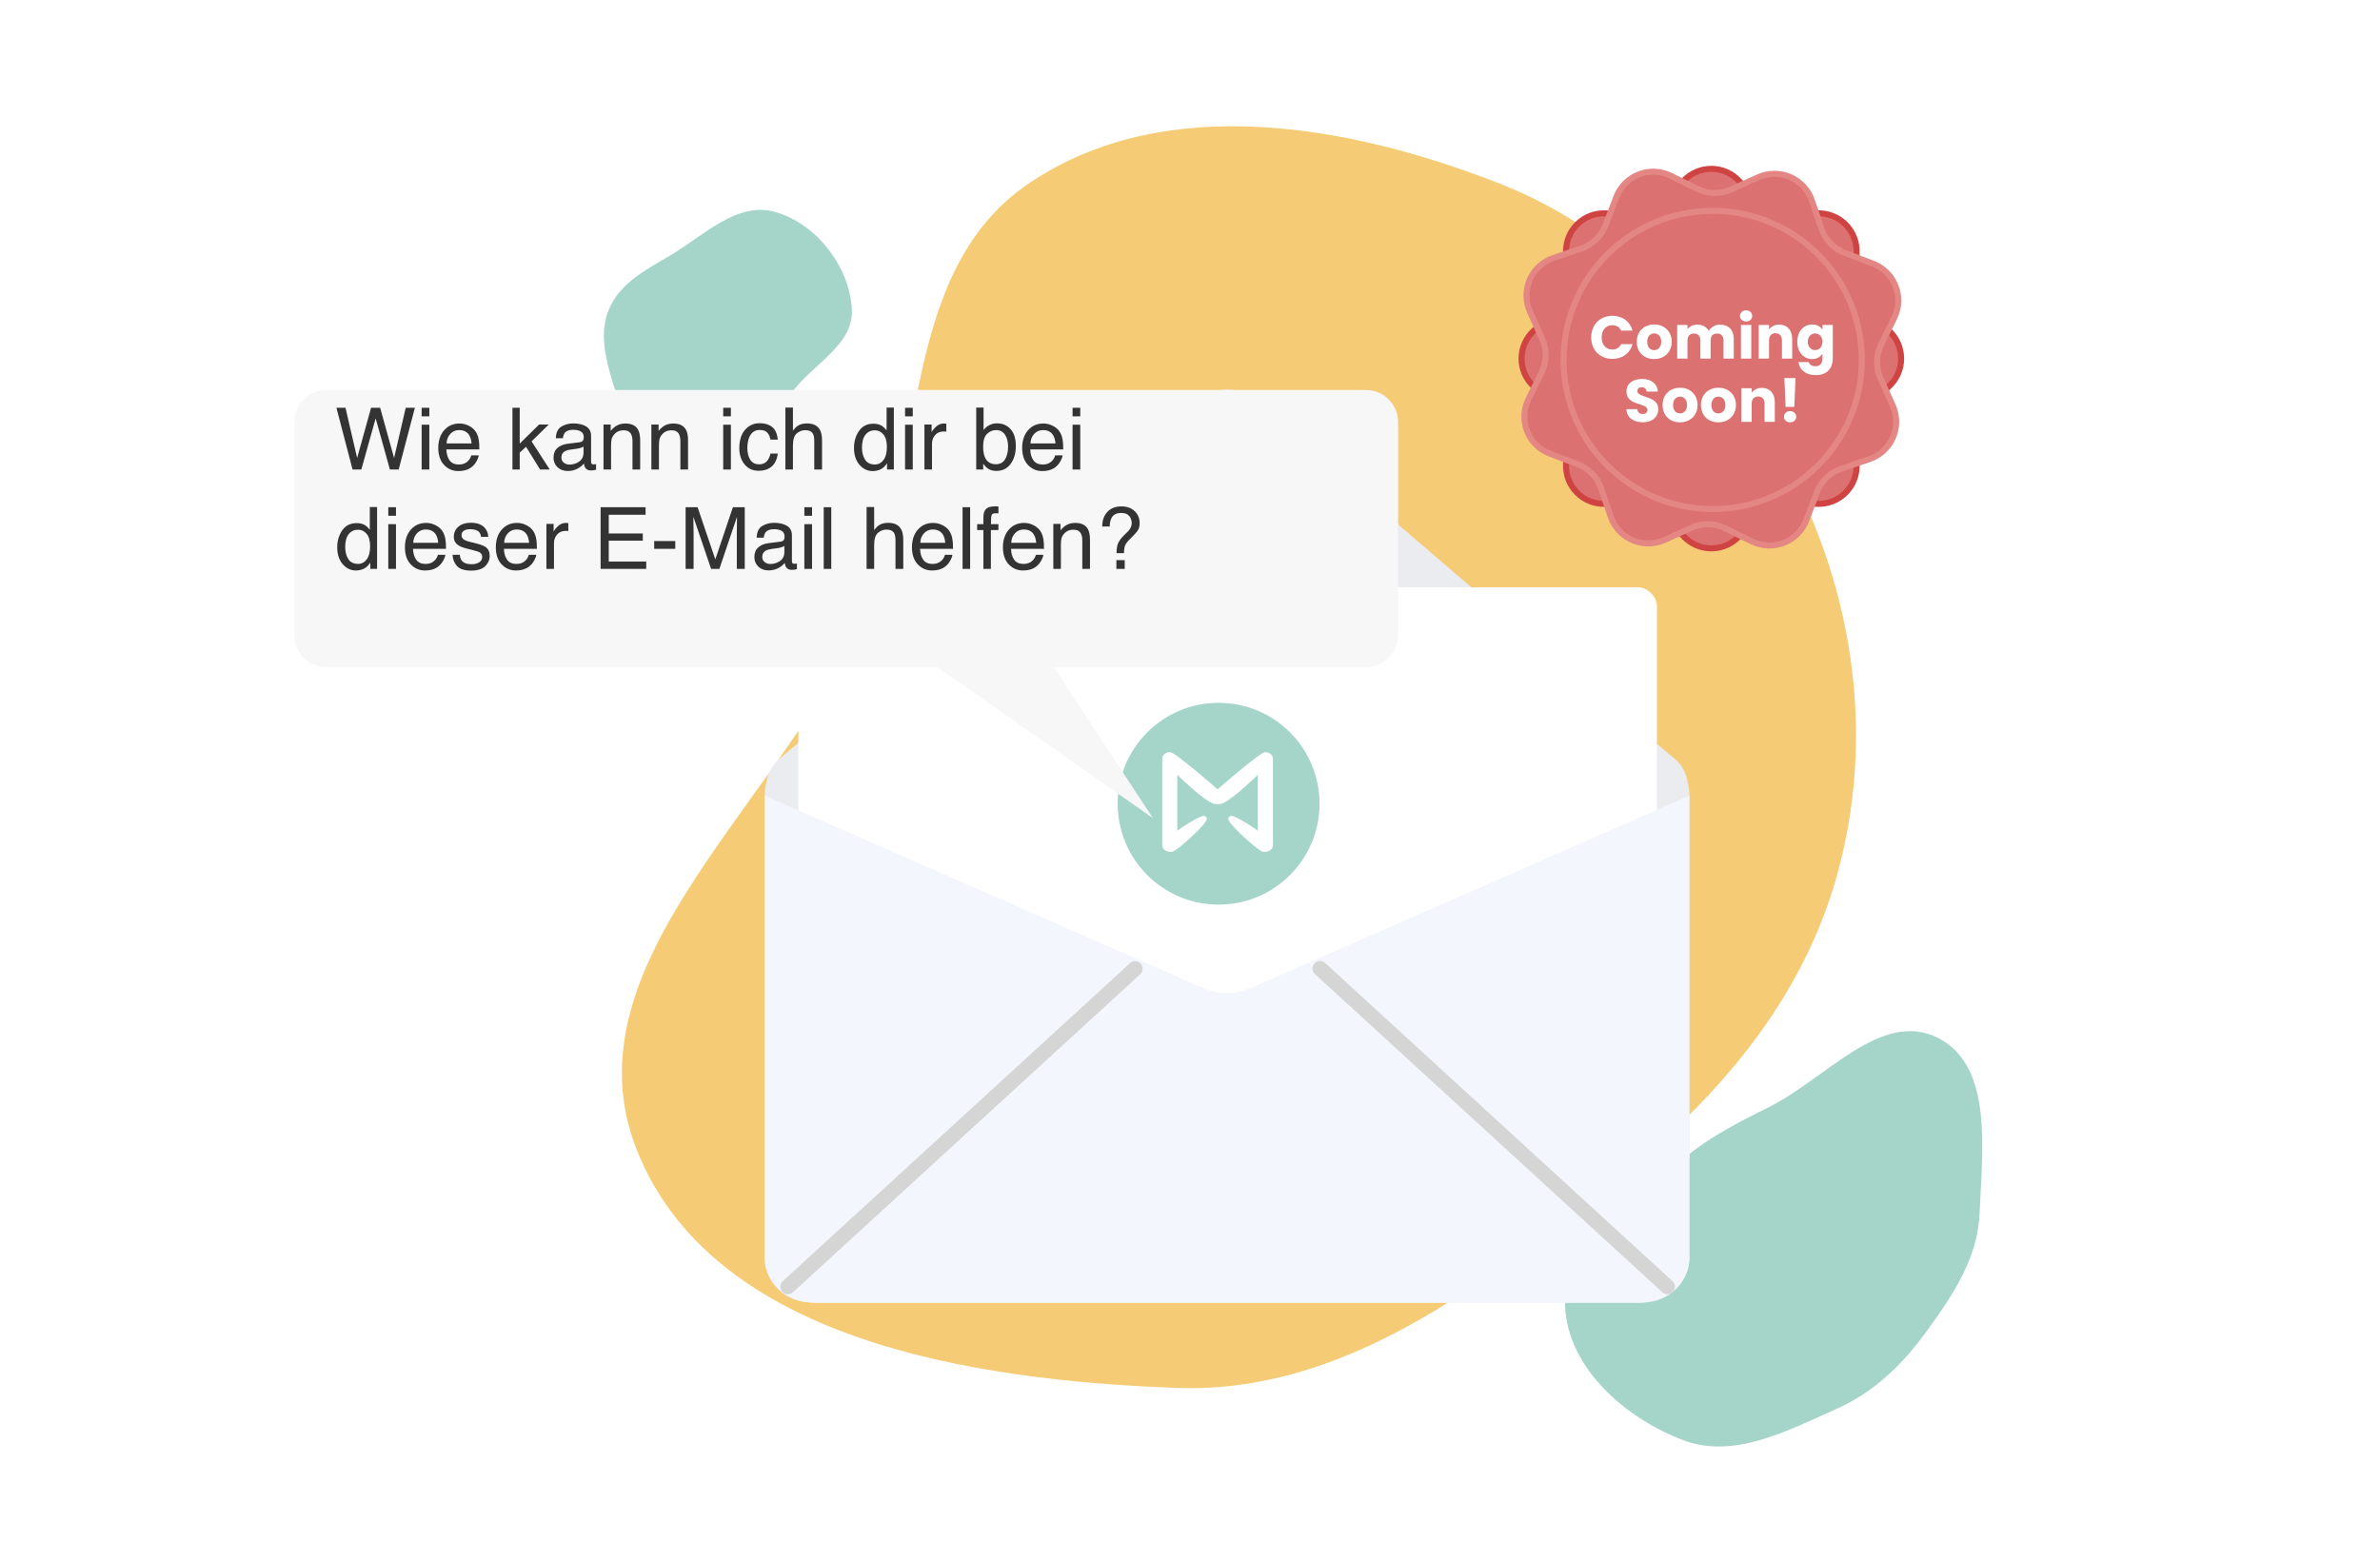 <svg width="790" height="512" viewBox="0 0 790 512" fill="none" xmlns="http://www.w3.org/2000/svg">
<g clip-path="url(#clip0_545_90925)">
<rect width="790" height="512" fill="white"/>
<path fill-rule="evenodd" clip-rule="evenodd" d="M595.838 159.946C615.756 200.19 621.771 245.317 610.279 288.701C598.758 332.191 569.332 365.93 533.929 393.655C490.743 427.475 445.397 462.766 390.566 460.765C322.811 458.292 236.511 444.929 211.427 381.886C186.39 318.962 262.187 264.775 287.631 202.062C307.344 153.475 298.239 90.006 341.722 60.743C386.494 30.614 447.194 41.191 497.498 60.829C542.552 78.418 574.375 116.581 595.838 159.946Z" fill="#F5CC75"/>
<path fill-rule="evenodd" clip-rule="evenodd" d="M257.336 70.376C271.027 74.303 281.971 88.467 282.758 102.648C283.484 115.725 267.062 121.884 260.833 133.39C254.717 144.684 259.612 163.861 247.407 167.941C235.257 172.002 225.319 157.153 215.934 148.398C209.598 142.489 205.788 135.121 203.331 126.829C200.913 118.67 198.828 110.078 202.278 102.318C205.939 94.085 214.047 89.707 221.848 85.181C233.368 78.498 244.499 66.695 257.336 70.376Z" fill="#A5D5C8"/>
<path fill-rule="evenodd" clip-rule="evenodd" d="M554.598 388.514C564.19 379.136 575.124 373.514 587.138 367.552C605.956 358.214 624.456 335.118 643.222 344.538C661.726 353.827 657.919 381.974 657.103 402.673C656.513 417.656 648.215 430.039 639.374 442.153C631.363 453.131 622.045 462.185 609.635 467.717C593.181 475.051 575.552 484.474 558.707 478.112C539.497 470.856 520.444 454.195 519.503 433.673C518.595 413.88 540.427 402.368 554.598 388.514Z" fill="#A5D5C8"/>
<g filter="url(#filter0_d_545_90925)">
<path d="M399.171 132.367L317.827 202.159L258.786 251.849C256.172 254.049 254.781 256.856 254.417 259.724C254.035 261.046 253.83 262.444 253.83 263.89V417.356C253.83 425.625 260.533 432.328 268.802 432.328H545.789C554.058 432.328 560.762 425.625 560.762 417.356V263.89C560.762 262.444 560.557 261.046 560.174 259.724C559.81 256.856 558.42 254.049 555.805 251.849L496.764 202.159L415.42 132.367C410.746 128.357 403.845 128.357 399.171 132.367Z" fill="#EAECF0"/>
</g>
<g filter="url(#filter1_d_545_90925)">
<rect x="265" y="190" width="285" height="163" rx="6.238" fill="white"/>
</g>
<g filter="url(#filter2_d_545_90925)">
<circle cx="404.5" cy="264.5" r="33.5" fill="#A5D5C8"/>
<path d="M419.144 247.661C415.54 249.811 405.39 258.659 404.168 259.734C402.941 258.659 392.791 249.811 389.187 247.661C387.859 246.866 385.78 247.947 385.78 249.582V278.179C385.78 280.352 388.543 280.901 389.703 280.203C392.32 278.665 401.472 270.446 400.542 269.222C400.405 269.017 400.249 268.825 400.077 268.65C399.04 267.621 390.779 273.46 390.779 273.46V254.896C390.779 254.896 399.046 263.034 402.649 264.43C403.045 264.557 403.456 264.629 403.871 264.641H404.432C404.847 264.629 405.258 264.557 405.653 264.43C409.263 263.034 417.524 254.896 417.524 254.896V273.46C417.524 273.46 409.263 267.621 408.226 268.65C408.053 268.825 407.898 269.017 407.761 269.222C406.836 270.446 415.983 278.665 418.6 280.203C419.783 280.901 422.523 280.352 422.523 278.179V249.582C422.551 247.947 420.472 246.866 419.144 247.661Z" fill="white"/>
</g>
<path d="M253.83 264.11V417.726C253.83 425.912 261.426 432.548 270.796 432.548H543.796C553.166 432.548 560.762 425.912 560.762 417.726V264.11L414.914 328.141C414.904 328.145 414.896 328.149 414.887 328.153C410.108 330.241 404.483 330.241 399.705 328.153C399.696 328.149 399.687 328.145 399.678 328.141L253.83 264.11Z" fill="#F3F6FC"/>
<line x1="553.468" y1="427.155" x2="438.155" y2="321.532" stroke="#D5D5D5" stroke-width="5" stroke-linecap="round"/>
<line x1="2.5" y1="-2.5" x2="158.875" y2="-2.5" transform="matrix(0.737 -0.675 -0.675 -0.737 258 427)" stroke="#D5D5D5" stroke-width="5" stroke-linecap="round"/>
<g filter="url(#filter3_dd_545_90925)">
<path fill-rule="evenodd" clip-rule="evenodd" d="M97.672 114C91.778 114 87 118.778 87 124.672V195.328C87 201.222 91.778 206 97.672 206H300.545L372.003 256.117L339.051 206H442.741C448.636 206 453.414 201.222 453.414 195.328V124.672C453.414 118.778 448.636 114 442.741 114H97.672Z" fill="#F7F7F7"/>
</g>
<path d="M114.682 135.382L118.544 152.042L123.172 135.382H126.184L130.812 152.042L134.674 135.382H137.713L132.332 155.862H129.418L124.692 138.882L119.938 155.862H117.024L111.671 135.382H114.682ZM139.958 141.001H142.509V155.862H139.958V141.001ZM139.958 135.382H142.509V138.226H139.958V135.382ZM152.533 140.596C153.592 140.596 154.619 140.847 155.614 141.349C156.608 141.842 157.366 142.483 157.886 143.273C158.388 144.026 158.723 144.904 158.89 145.908C159.039 146.596 159.113 147.692 159.113 149.198H148.169C148.216 150.713 148.573 151.931 149.243 152.851C149.912 153.762 150.948 154.217 152.351 154.217C153.662 154.217 154.708 153.785 155.488 152.92C155.934 152.419 156.25 151.838 156.436 151.178H158.904C158.839 151.726 158.62 152.34 158.249 153.018C157.886 153.687 157.477 154.236 157.022 154.663C156.26 155.407 155.316 155.909 154.192 156.169C153.588 156.317 152.904 156.392 152.142 156.392C150.284 156.392 148.708 155.718 147.416 154.37C146.124 153.013 145.478 151.117 145.478 148.682C145.478 146.284 146.129 144.337 147.43 142.841C148.731 141.345 150.432 140.596 152.533 140.596ZM156.534 147.205C156.432 146.117 156.195 145.248 155.823 144.598C155.135 143.389 153.987 142.785 152.379 142.785C151.227 142.785 150.26 143.203 149.48 144.04C148.699 144.867 148.285 145.922 148.239 147.205H156.534ZM170.099 135.382H172.511V147.274L178.951 140.931H182.158L176.442 146.521L182.479 155.862H179.272L174.616 148.334L172.511 150.258V155.862H170.099V135.382ZM186.354 151.889C186.354 152.614 186.619 153.185 187.149 153.604C187.679 154.022 188.306 154.231 189.031 154.231C189.914 154.231 190.769 154.026 191.596 153.618C192.99 152.939 193.687 151.828 193.687 150.286V148.264C193.381 148.459 192.986 148.622 192.502 148.752C192.019 148.882 191.545 148.975 191.08 149.031L189.561 149.226C188.65 149.347 187.967 149.537 187.511 149.798C186.74 150.234 186.354 150.931 186.354 151.889ZM192.433 146.814C193.009 146.74 193.395 146.498 193.59 146.089C193.701 145.866 193.757 145.546 193.757 145.127C193.757 144.272 193.45 143.654 192.837 143.273C192.233 142.883 191.364 142.688 190.23 142.688C188.919 142.688 187.99 143.041 187.442 143.747C187.135 144.137 186.935 144.718 186.842 145.49H184.5C184.547 143.65 185.141 142.372 186.285 141.656C187.437 140.931 188.771 140.568 190.286 140.568C192.042 140.568 193.469 140.903 194.566 141.572C195.653 142.241 196.197 143.282 196.197 144.695V153.297C196.197 153.557 196.248 153.766 196.35 153.924C196.462 154.082 196.689 154.161 197.033 154.161C197.145 154.161 197.27 154.157 197.41 154.147C197.549 154.129 197.698 154.105 197.856 154.078V155.932C197.465 156.043 197.168 156.113 196.964 156.141C196.759 156.169 196.48 156.183 196.127 156.183C195.263 156.183 194.635 155.876 194.245 155.263C194.041 154.937 193.896 154.477 193.813 153.882C193.302 154.552 192.567 155.132 191.61 155.625C190.653 156.118 189.598 156.364 188.445 156.364C187.061 156.364 185.927 155.946 185.044 155.109C184.17 154.263 183.733 153.209 183.733 151.945C183.733 150.56 184.165 149.486 185.03 148.724C185.894 147.962 187.028 147.493 188.431 147.316L192.433 146.814ZM200.323 140.931H202.707V143.05C203.414 142.176 204.162 141.549 204.952 141.168C205.742 140.787 206.62 140.596 207.587 140.596C209.706 140.596 211.137 141.335 211.881 142.813C212.29 143.622 212.494 144.779 212.494 146.284V155.862H209.943V146.452C209.943 145.541 209.808 144.807 209.539 144.249C209.092 143.32 208.284 142.855 207.113 142.855C206.518 142.855 206.03 142.915 205.649 143.036C204.961 143.241 204.357 143.65 203.837 144.263C203.418 144.756 203.144 145.267 203.014 145.796C202.893 146.317 202.833 147.065 202.833 148.041V155.862H200.323V140.931ZM216.216 140.931H218.6V143.05C219.307 142.176 220.055 141.549 220.845 141.168C221.635 140.787 222.513 140.596 223.48 140.596C225.599 140.596 227.03 141.335 227.774 142.813C228.183 143.622 228.387 144.779 228.387 146.284V155.862H225.836V146.452C225.836 145.541 225.701 144.807 225.432 144.249C224.986 143.32 224.177 142.855 223.006 142.855C222.411 142.855 221.923 142.915 221.542 143.036C220.854 143.241 220.25 143.65 219.73 144.263C219.311 144.756 219.037 145.267 218.907 145.796C218.786 146.317 218.726 147.065 218.726 148.041V155.862H216.216V140.931ZM240.056 141.001H242.607V155.862H240.056V141.001ZM240.056 135.382H242.607V138.226H240.056V135.382ZM252.171 140.499C253.853 140.499 255.219 140.908 256.27 141.726C257.329 142.543 257.966 143.952 258.18 145.95H255.74C255.591 145.03 255.252 144.268 254.722 143.663C254.192 143.05 253.342 142.743 252.171 142.743C250.572 142.743 249.429 143.524 248.741 145.085C248.295 146.099 248.072 147.349 248.072 148.836C248.072 150.332 248.388 151.591 249.02 152.614C249.652 153.636 250.647 154.147 252.004 154.147C253.045 154.147 253.867 153.831 254.471 153.199C255.085 152.558 255.508 151.684 255.74 150.578H258.18C257.901 152.558 257.204 154.008 256.088 154.928C254.973 155.839 253.547 156.294 251.809 156.294C249.857 156.294 248.3 155.583 247.138 154.161C245.976 152.73 245.396 150.945 245.396 148.808C245.396 146.187 246.032 144.147 247.305 142.688C248.579 141.228 250.201 140.499 252.171 140.499ZM260.689 135.313H263.199V142.952C263.793 142.2 264.328 141.67 264.802 141.363C265.61 140.833 266.619 140.568 267.827 140.568C269.993 140.568 271.461 141.326 272.232 142.841C272.651 143.668 272.86 144.816 272.86 146.284V155.862H270.281V146.452C270.281 145.355 270.141 144.551 269.862 144.04C269.407 143.222 268.552 142.813 267.297 142.813C266.256 142.813 265.313 143.171 264.467 143.887C263.621 144.602 263.199 145.954 263.199 147.943V155.862H260.689V135.313ZM286.118 148.571C286.118 150.169 286.457 151.508 287.136 152.586C287.814 153.664 288.902 154.203 290.398 154.203C291.56 154.203 292.512 153.706 293.256 152.711C294.009 151.708 294.385 150.272 294.385 148.403C294.385 146.517 293.999 145.123 293.228 144.221C292.457 143.31 291.504 142.855 290.37 142.855C289.106 142.855 288.079 143.338 287.289 144.305C286.508 145.271 286.118 146.693 286.118 148.571ZM289.896 140.666C291.039 140.666 291.997 140.908 292.768 141.391C293.214 141.67 293.721 142.158 294.288 142.855V135.313H296.699V155.862H294.441V153.785C293.855 154.705 293.163 155.369 292.364 155.778C291.564 156.187 290.649 156.392 289.617 156.392C287.954 156.392 286.513 155.695 285.295 154.301C284.078 152.897 283.469 151.034 283.469 148.71C283.469 146.535 284.022 144.653 285.128 143.064C286.243 141.465 287.833 140.666 289.896 140.666ZM300.422 141.001H302.973V155.862H300.422V141.001ZM300.422 135.382H302.973V138.226H300.422V135.382ZM306.849 140.931H309.233V143.51C309.428 143.008 309.906 142.399 310.669 141.684C311.431 140.959 312.309 140.596 313.303 140.596C313.35 140.596 313.429 140.601 313.54 140.61C313.652 140.62 313.843 140.638 314.112 140.666V143.315C313.963 143.287 313.824 143.268 313.694 143.259C313.573 143.25 313.438 143.245 313.29 143.245C312.026 143.245 311.054 143.654 310.376 144.472C309.697 145.281 309.358 146.215 309.358 147.274V155.862H306.849V140.931ZM324.038 135.313H326.478V142.743C327.026 142.028 327.682 141.484 328.444 141.112C329.206 140.731 330.033 140.541 330.925 140.541C332.784 140.541 334.29 141.182 335.442 142.464C336.604 143.738 337.185 145.62 337.185 148.111C337.185 150.471 336.613 152.433 335.47 153.994C334.327 155.555 332.742 156.336 330.716 156.336C329.582 156.336 328.625 156.062 327.844 155.514C327.38 155.188 326.882 154.668 326.352 153.952V155.862H324.038V135.313ZM330.563 154.119C331.92 154.119 332.933 153.58 333.602 152.502C334.28 151.424 334.62 150.002 334.62 148.236C334.62 146.665 334.28 145.364 333.602 144.333C332.933 143.301 331.943 142.785 330.632 142.785C329.489 142.785 328.486 143.208 327.621 144.054C326.766 144.9 326.339 146.294 326.339 148.236C326.339 149.64 326.515 150.778 326.868 151.652C327.528 153.297 328.76 154.119 330.563 154.119ZM346.344 140.596C347.404 140.596 348.431 140.847 349.425 141.349C350.42 141.842 351.177 142.483 351.698 143.273C352.2 144.026 352.534 144.904 352.701 145.908C352.85 146.596 352.925 147.692 352.925 149.198H341.981C342.027 150.713 342.385 151.931 343.054 152.851C343.723 153.762 344.76 154.217 346.163 154.217C347.474 154.217 348.519 153.785 349.3 152.92C349.746 152.419 350.062 151.838 350.248 151.178H352.715C352.65 151.726 352.432 152.34 352.06 153.018C351.698 153.687 351.289 154.236 350.833 154.663C350.071 155.407 349.128 155.909 348.003 156.169C347.399 156.317 346.716 156.392 345.954 156.392C344.095 156.392 342.52 155.718 341.228 154.37C339.936 153.013 339.29 151.117 339.29 148.682C339.29 146.284 339.941 144.337 341.242 142.841C342.543 141.345 344.244 140.596 346.344 140.596ZM350.345 147.205C350.243 146.117 350.006 145.248 349.634 144.598C348.947 143.389 347.799 142.785 346.191 142.785C345.038 142.785 344.072 143.203 343.291 144.04C342.51 144.867 342.097 145.922 342.05 147.205H350.345ZM356.02 141.001H358.571V155.862H356.02V141.001ZM356.02 135.382H358.571V138.226H356.02V135.382ZM114.585 181.571C114.585 183.169 114.924 184.508 115.602 185.586C116.281 186.664 117.368 187.203 118.865 187.203C120.026 187.203 120.979 186.706 121.723 185.711C122.475 184.708 122.852 183.272 122.852 181.403C122.852 179.517 122.466 178.123 121.695 177.221C120.923 176.31 119.971 175.855 118.837 175.855C117.573 175.855 116.546 176.338 115.756 177.305C114.975 178.271 114.585 179.693 114.585 181.571ZM118.363 173.666C119.506 173.666 120.463 173.908 121.235 174.391C121.681 174.67 122.187 175.158 122.754 175.855V168.313H125.166V188.862H122.908V186.785C122.322 187.705 121.63 188.369 120.83 188.778C120.031 189.187 119.115 189.392 118.084 189.392C116.42 189.392 114.98 188.695 113.762 187.301C112.545 185.897 111.936 184.034 111.936 181.71C111.936 179.535 112.489 177.653 113.595 176.064C114.71 174.465 116.299 173.666 118.363 173.666ZM128.888 174.001H131.44V188.862H128.888V174.001ZM128.888 168.382H131.44V171.226H128.888V168.382ZM141.463 173.596C142.523 173.596 143.55 173.847 144.544 174.349C145.539 174.842 146.296 175.483 146.817 176.273C147.319 177.026 147.653 177.904 147.821 178.908C147.969 179.596 148.044 180.692 148.044 182.198H137.1C137.146 183.713 137.504 184.931 138.173 185.851C138.842 186.762 139.879 187.217 141.282 187.217C142.593 187.217 143.638 186.785 144.419 185.92C144.865 185.419 145.181 184.838 145.367 184.178H147.835C147.769 184.726 147.551 185.34 147.179 186.018C146.817 186.687 146.408 187.236 145.952 187.663C145.19 188.407 144.247 188.909 143.122 189.169C142.518 189.317 141.835 189.392 141.073 189.392C139.214 189.392 137.639 188.718 136.347 187.37C135.055 186.013 134.409 184.117 134.409 181.682C134.409 179.284 135.06 177.337 136.361 175.841C137.662 174.345 139.363 173.596 141.463 173.596ZM145.464 180.205C145.362 179.117 145.125 178.248 144.753 177.598C144.066 176.389 142.918 175.785 141.31 175.785C140.158 175.785 139.191 176.203 138.41 177.04C137.63 177.867 137.216 178.922 137.169 180.205H145.464ZM152.63 184.178C152.705 185.014 152.914 185.656 153.258 186.102C153.89 186.91 154.986 187.315 156.548 187.315C157.477 187.315 158.295 187.115 159.001 186.715C159.708 186.306 160.061 185.679 160.061 184.833C160.061 184.192 159.778 183.704 159.211 183.369C158.848 183.165 158.132 182.928 157.064 182.658L155.07 182.156C153.797 181.84 152.858 181.487 152.254 181.097C151.176 180.418 150.637 179.48 150.637 178.281C150.637 176.868 151.143 175.725 152.156 174.851C153.179 173.977 154.55 173.541 156.269 173.541C158.518 173.541 160.14 174.2 161.134 175.52C161.757 176.357 162.059 177.258 162.041 178.225H159.671C159.624 177.658 159.424 177.142 159.071 176.677C158.495 176.018 157.496 175.688 156.074 175.688C155.126 175.688 154.405 175.869 153.913 176.231C153.43 176.594 153.188 177.072 153.188 177.667C153.188 178.318 153.509 178.838 154.15 179.229C154.522 179.461 155.07 179.665 155.795 179.842L157.454 180.246C159.257 180.683 160.465 181.106 161.079 181.515C162.055 182.156 162.543 183.165 162.543 184.54C162.543 185.869 162.036 187.017 161.023 187.984C160.019 188.95 158.486 189.434 156.422 189.434C154.201 189.434 152.626 188.932 151.696 187.928C150.776 186.915 150.284 185.665 150.218 184.178H152.63ZM171.632 173.596C172.692 173.596 173.719 173.847 174.713 174.349C175.708 174.842 176.465 175.483 176.986 176.273C177.488 177.026 177.822 177.904 177.989 178.908C178.138 179.596 178.213 180.692 178.213 182.198H167.269C167.315 183.713 167.673 184.931 168.342 185.851C169.011 186.762 170.048 187.217 171.451 187.217C172.762 187.217 173.807 186.785 174.588 185.92C175.034 185.419 175.35 184.838 175.536 184.178H178.003C177.938 184.726 177.72 185.34 177.348 186.018C176.986 186.687 176.577 187.236 176.121 187.663C175.359 188.407 174.416 188.909 173.291 189.169C172.687 189.317 172.004 189.392 171.242 189.392C169.383 189.392 167.808 188.718 166.516 187.37C165.224 186.013 164.578 184.117 164.578 181.682C164.578 179.284 165.229 177.337 166.53 175.841C167.831 174.345 169.532 173.596 171.632 173.596ZM175.633 180.205C175.531 179.117 175.294 178.248 174.922 177.598C174.235 176.389 173.087 175.785 171.479 175.785C170.326 175.785 169.36 176.203 168.579 177.04C167.798 177.867 167.385 178.922 167.338 180.205H175.633ZM181.377 173.931H183.761V176.51C183.956 176.008 184.435 175.399 185.197 174.684C185.959 173.959 186.838 173.596 187.832 173.596C187.878 173.596 187.957 173.601 188.069 173.61C188.181 173.62 188.371 173.638 188.641 173.666V176.315C188.492 176.287 188.352 176.268 188.222 176.259C188.102 176.25 187.967 176.245 187.818 176.245C186.554 176.245 185.583 176.654 184.904 177.472C184.226 178.281 183.887 179.215 183.887 180.274V188.862H181.377V173.931ZM199.361 168.382H214.293V170.892H202.066V177.11H213.372V179.48H202.066V186.422H214.502V188.862H199.361V168.382ZM217.151 179.619H224.149V182.198H217.151V179.619ZM227.579 168.382H231.552L237.435 185.697L243.276 168.382H247.208V188.862H244.573V176.775C244.573 176.357 244.582 175.664 244.601 174.698C244.619 173.731 244.629 172.695 244.629 171.589L238.787 188.862H236.041L230.158 171.589V172.216C230.158 172.718 230.167 173.485 230.186 174.516C230.213 175.539 230.227 176.292 230.227 176.775V188.862H227.579V168.382ZM253.021 184.889C253.021 185.614 253.286 186.185 253.816 186.604C254.346 187.022 254.973 187.231 255.698 187.231C256.581 187.231 257.436 187.026 258.263 186.618C259.657 185.939 260.355 184.828 260.355 183.286V181.264C260.048 181.459 259.653 181.622 259.17 181.752C258.686 181.882 258.212 181.975 257.747 182.031L256.228 182.226C255.317 182.347 254.634 182.537 254.179 182.798C253.407 183.234 253.021 183.931 253.021 184.889ZM259.1 179.814C259.676 179.74 260.062 179.498 260.257 179.089C260.368 178.866 260.424 178.546 260.424 178.127C260.424 177.272 260.118 176.654 259.504 176.273C258.9 175.883 258.031 175.688 256.897 175.688C255.587 175.688 254.657 176.041 254.109 176.747C253.802 177.137 253.602 177.718 253.509 178.49H251.167C251.214 176.65 251.809 175.372 252.952 174.656C254.104 173.931 255.438 173.568 256.953 173.568C258.709 173.568 260.136 173.903 261.233 174.572C262.32 175.241 262.864 176.282 262.864 177.695V186.297C262.864 186.557 262.915 186.766 263.017 186.924C263.129 187.082 263.357 187.161 263.7 187.161C263.812 187.161 263.937 187.157 264.077 187.147C264.216 187.129 264.365 187.105 264.523 187.078V188.932C264.133 189.043 263.835 189.113 263.631 189.141C263.426 189.169 263.147 189.183 262.794 189.183C261.93 189.183 261.303 188.876 260.912 188.263C260.708 187.937 260.564 187.477 260.48 186.882C259.969 187.552 259.235 188.132 258.277 188.625C257.32 189.118 256.265 189.364 255.113 189.364C253.728 189.364 252.594 188.946 251.711 188.109C250.837 187.263 250.4 186.209 250.4 184.945C250.4 183.56 250.833 182.486 251.697 181.724C252.561 180.962 253.695 180.493 255.099 180.316L259.1 179.814ZM266.991 174.001H269.542V188.862H266.991V174.001ZM266.991 168.382H269.542V171.226H266.991V168.382ZM273.417 168.382H275.927V188.862H273.417V168.382ZM287.652 168.313H290.161V175.952C290.756 175.2 291.29 174.67 291.764 174.363C292.573 173.833 293.581 173.568 294.789 173.568C296.955 173.568 298.423 174.326 299.195 175.841C299.613 176.668 299.822 177.816 299.822 179.284V188.862H297.243V179.452C297.243 178.355 297.104 177.551 296.825 177.04C296.369 176.222 295.514 175.813 294.26 175.813C293.219 175.813 292.275 176.171 291.43 176.887C290.584 177.602 290.161 178.954 290.161 180.943V188.862H287.652V168.313ZM309.762 173.596C310.822 173.596 311.849 173.847 312.843 174.349C313.838 174.842 314.595 175.483 315.116 176.273C315.618 177.026 315.952 177.904 316.12 178.908C316.268 179.596 316.343 180.692 316.343 182.198H305.399C305.445 183.713 305.803 184.931 306.472 185.851C307.141 186.762 308.178 187.217 309.581 187.217C310.892 187.217 311.937 186.785 312.718 185.92C313.164 185.419 313.48 184.838 313.666 184.178H316.134C316.068 184.726 315.85 185.34 315.478 186.018C315.116 186.687 314.707 187.236 314.251 187.663C313.489 188.407 312.546 188.909 311.421 189.169C310.817 189.317 310.134 189.392 309.372 189.392C307.513 189.392 305.938 188.718 304.646 187.37C303.354 186.013 302.708 184.117 302.708 181.682C302.708 179.284 303.359 177.337 304.66 175.841C305.961 174.345 307.662 173.596 309.762 173.596ZM313.764 180.205C313.661 179.117 313.424 178.248 313.053 177.598C312.365 176.389 311.217 175.785 309.609 175.785C308.457 175.785 307.49 176.203 306.709 177.04C305.929 177.867 305.515 178.922 305.468 180.205H313.764ZM319.507 168.382H322.017V188.862H319.507V168.382ZM326.422 171.659C326.459 170.618 326.641 169.855 326.966 169.372C327.551 168.517 328.681 168.09 330.354 168.09C330.512 168.09 330.674 168.094 330.842 168.104C331.009 168.113 331.199 168.127 331.413 168.145V170.432C331.153 170.413 330.962 170.404 330.842 170.404C330.73 170.395 330.623 170.39 330.521 170.39C329.759 170.39 329.303 170.59 329.155 170.989C329.006 171.38 328.932 172.383 328.932 174.001H331.413V175.98H328.904V188.862H326.422V175.98H324.345V174.001H326.422V171.659ZM339.959 173.596C341.019 173.596 342.046 173.847 343.04 174.349C344.035 174.842 344.792 175.483 345.313 176.273C345.815 177.026 346.149 177.904 346.316 178.908C346.465 179.596 346.539 180.692 346.539 182.198H335.596C335.642 183.713 336 184.931 336.669 185.851C337.338 186.762 338.375 187.217 339.778 187.217C341.088 187.217 342.134 186.785 342.915 185.92C343.361 185.419 343.677 184.838 343.863 184.178H346.33C346.265 184.726 346.047 185.34 345.675 186.018C345.313 186.687 344.904 187.236 344.448 187.663C343.686 188.407 342.743 188.909 341.618 189.169C341.014 189.317 340.331 189.392 339.569 189.392C337.71 189.392 336.135 188.718 334.843 187.37C333.551 186.013 332.905 184.117 332.905 181.682C332.905 179.284 333.555 177.337 334.857 175.841C336.158 174.345 337.859 173.596 339.959 173.596ZM343.96 180.205C343.858 179.117 343.621 178.248 343.249 177.598C342.562 176.389 341.414 175.785 339.806 175.785C338.653 175.785 337.687 176.203 336.906 177.04C336.125 177.867 335.712 178.922 335.665 180.205H343.96ZM349.634 173.931H352.018V176.05C352.725 175.176 353.473 174.549 354.263 174.168C355.053 173.787 355.931 173.596 356.898 173.596C359.017 173.596 360.448 174.335 361.192 175.813C361.601 176.622 361.805 177.779 361.805 179.284V188.862H359.254V179.452C359.254 178.541 359.119 177.807 358.85 177.249C358.403 176.32 357.595 175.855 356.424 175.855C355.829 175.855 355.341 175.915 354.96 176.036C354.272 176.241 353.668 176.65 353.148 177.263C352.729 177.756 352.455 178.267 352.325 178.796C352.204 179.317 352.144 180.065 352.144 181.041V188.862H349.634V173.931ZM370.56 185.962H373.335V188.862H370.56V185.962ZM365.862 174.795C365.862 172.788 366.429 171.175 367.563 169.958C368.697 168.731 370.254 168.117 372.233 168.117C374.064 168.117 375.528 168.643 376.625 169.693C377.731 170.734 378.284 172.067 378.284 173.694C378.284 174.679 378.079 175.478 377.67 176.092C377.271 176.705 376.457 177.607 375.231 178.796C374.338 179.661 373.757 180.395 373.488 180.999C373.228 181.594 373.098 182.477 373.098 183.648H370.616C370.616 182.319 370.774 181.25 371.09 180.442C371.406 179.624 372.098 178.69 373.167 177.639L374.283 176.538C374.617 176.222 374.887 175.892 375.091 175.548C375.463 174.944 375.649 174.317 375.649 173.666C375.649 172.755 375.375 171.965 374.826 171.296C374.287 170.627 373.39 170.292 372.136 170.292C370.583 170.292 369.51 170.869 368.915 172.021C368.581 172.662 368.39 173.587 368.344 174.795H365.862Z" fill="#333333"/>
<path d="M558.756 60.152C559.933 58.859 561.368 57.825 562.967 57.118C564.567 56.411 566.297 56.046 568.046 56.046C569.795 56.046 571.525 56.411 573.125 57.118C574.724 57.825 576.159 58.859 577.336 60.152L583.743 67.187C584.987 68.553 586.517 69.627 588.224 70.334C589.93 71.041 591.772 71.363 593.617 71.276L603.121 70.837C604.867 70.754 606.612 71.037 608.243 71.668C609.873 72.298 611.354 73.262 612.591 74.498C613.828 75.734 614.793 77.214 615.425 78.844C616.057 80.474 616.342 82.218 616.262 83.965L615.816 93.475C615.729 95.32 616.051 97.162 616.758 98.868C617.465 100.575 618.539 102.105 619.905 103.349L626.94 109.756C628.233 110.933 629.267 112.368 629.974 113.967C630.681 115.567 631.046 117.297 631.046 119.046C631.046 120.795 630.681 122.525 629.974 124.124C629.267 125.724 628.233 127.159 626.94 128.336L619.905 134.743C618.539 135.987 617.465 137.517 616.758 139.224C616.051 140.93 615.729 142.772 615.816 144.617L616.255 154.121C616.338 155.867 616.055 157.612 615.424 159.243C614.794 160.873 613.83 162.354 612.594 163.591C611.358 164.828 609.878 165.793 608.248 166.425C606.618 167.057 604.874 167.342 603.127 167.262L593.617 166.816C591.772 166.729 589.93 167.051 588.224 167.758C586.517 168.465 584.987 169.539 583.743 170.905L577.336 177.94C576.159 179.233 574.724 180.267 573.125 180.974C571.525 181.681 569.795 182.046 568.046 182.046C566.297 182.046 564.567 181.681 562.967 180.974C561.368 180.267 559.933 179.233 558.756 177.94L552.349 170.905C551.105 169.539 549.575 168.465 547.868 167.758C546.162 167.051 544.32 166.729 542.475 166.816L532.971 167.255C531.225 167.338 529.48 167.054 527.849 166.424C526.219 165.794 524.738 164.83 523.501 163.594C522.264 162.358 521.299 160.878 520.667 159.248C520.035 157.618 519.75 155.874 519.83 154.127L520.276 144.617C520.363 142.772 520.041 140.93 519.334 139.224C518.627 137.517 517.553 135.987 516.187 134.743L509.152 128.336C507.859 127.159 506.825 125.724 506.118 124.124C505.411 122.525 505.046 120.795 505.046 119.046C505.046 117.297 505.411 115.567 506.118 113.967C506.825 112.368 507.859 110.933 509.152 109.756L516.187 103.349C517.553 102.105 518.627 100.575 519.334 98.868C520.041 97.162 520.363 95.32 520.276 93.475L519.837 83.971C519.754 82.225 520.038 80.48 520.668 78.849C521.298 77.219 522.262 75.738 523.498 74.501C524.734 73.264 526.214 72.299 527.844 71.666C529.474 71.034 531.218 70.75 532.965 70.83L542.475 71.276C544.32 71.363 546.162 71.041 547.868 70.334C549.575 69.627 551.105 68.553 552.349 67.187L558.756 60.152Z" fill="#DB7171" stroke="#D04343" stroke-width="2"/>
<path d="M583.639 58.837C585.304 58.089 587.106 57.697 588.93 57.686C590.754 57.674 592.561 58.044 594.235 58.771C595.908 59.498 597.411 60.566 598.648 61.908C599.884 63.249 600.827 64.834 601.416 66.561L604.621 75.955C605.244 77.779 606.261 79.443 607.6 80.829C608.939 82.214 610.568 83.288 612.369 83.972L621.644 87.502C623.349 88.149 624.901 89.145 626.199 90.427C627.497 91.708 628.513 93.246 629.183 94.942C629.853 96.638 630.161 98.456 630.088 100.278C630.015 102.1 629.562 103.887 628.759 105.525L624.379 114.438C623.53 116.168 623.072 118.063 623.039 119.99C623.005 121.917 623.398 123.827 624.187 125.585L628.255 134.639C629.003 136.304 629.395 138.105 629.406 139.93C629.418 141.754 629.048 143.561 628.321 145.235C627.594 146.908 626.526 148.411 625.184 149.648C623.843 150.884 622.258 151.827 620.531 152.416L611.137 155.621C609.313 156.244 607.649 157.261 606.263 158.6C604.878 159.939 603.804 161.567 603.12 163.369L599.59 172.644C598.943 174.349 597.947 175.901 596.666 177.199C595.384 178.497 593.847 179.513 592.15 180.183C590.454 180.852 588.636 181.161 586.814 181.088C584.992 181.015 583.205 180.562 581.567 179.759L572.654 175.379C570.924 174.53 569.029 174.072 567.102 174.039C565.175 174.005 563.265 174.398 561.507 175.187L552.453 179.255C550.789 180.003 548.987 180.395 547.162 180.406C545.338 180.418 543.531 180.048 541.857 179.321C540.184 178.594 538.681 177.526 537.444 176.184C536.208 174.843 535.265 173.258 534.676 171.531L531.471 162.137C530.848 160.313 529.831 158.649 528.492 157.263C527.153 155.878 525.525 154.804 523.723 154.12L514.448 150.59C512.743 149.943 511.192 148.947 509.893 147.665C508.595 146.384 507.579 144.847 506.909 143.15C506.24 141.454 505.931 139.636 506.004 137.814C506.077 135.992 506.53 134.205 507.333 132.567L511.713 123.654C512.562 121.924 513.02 120.029 513.053 118.102C513.087 116.175 512.695 114.265 511.905 112.507L507.838 103.453C507.089 101.788 506.697 99.987 506.686 98.162C506.674 96.338 507.044 94.531 507.771 92.857C508.498 91.184 509.566 89.681 510.908 88.444C512.249 87.208 513.834 86.265 515.561 85.676L524.955 82.471C526.779 81.848 528.443 80.831 529.829 79.492C531.214 78.153 532.288 76.525 532.972 74.723L536.502 65.448C537.149 63.743 538.145 62.191 539.427 60.893C540.708 59.595 542.246 58.579 543.942 57.909C545.638 57.239 547.456 56.931 549.278 57.004C551.1 57.077 552.887 57.53 554.525 58.333L563.438 62.713C565.168 63.562 567.063 64.02 568.99 64.053C570.917 64.087 572.827 63.694 574.585 62.905L583.639 58.837Z" fill="#DB7171" stroke="#E48784" stroke-width="2"/>
<circle cx="568.5" cy="119.5" r="49.5" stroke="#E48784" stroke-width="2"/>
<path d="M528.161 112.006C528.161 116.206 531.081 119.146 535.221 119.146C538.561 119.146 541.081 117.286 541.881 114.246H538.121C537.541 115.446 536.481 116.046 535.181 116.046C533.081 116.046 531.641 114.486 531.641 112.006C531.641 109.526 533.081 107.966 535.181 107.966C536.481 107.966 537.541 108.566 538.121 109.766H541.881C541.081 106.726 538.561 104.846 535.221 104.846C531.081 104.846 528.161 107.806 528.161 112.006ZM554.895 113.466C554.895 109.926 552.375 107.726 549.095 107.726C545.835 107.726 543.295 109.926 543.295 113.466C543.295 117.006 545.775 119.206 549.055 119.206C552.335 119.206 554.895 117.006 554.895 113.466ZM546.775 113.466C546.775 111.566 547.855 110.686 549.095 110.686C550.295 110.686 551.415 111.566 551.415 113.466C551.415 115.346 550.275 116.246 549.055 116.246C547.815 116.246 546.775 115.346 546.775 113.466ZM572.09 119.046H575.49V112.526C575.49 109.526 573.71 107.766 570.95 107.766C569.33 107.766 567.93 108.666 567.19 109.846C566.43 108.506 565.07 107.766 563.39 107.766C561.93 107.766 560.79 108.386 560.13 109.286V107.886H556.71V119.046H560.13V112.986C560.13 111.526 560.97 110.726 562.27 110.726C563.57 110.726 564.41 111.526 564.41 112.986V119.046H567.81V112.986C567.81 111.526 568.65 110.726 569.95 110.726C571.25 110.726 572.09 111.526 572.09 112.986V119.046ZM577.882 119.046H581.302V107.886H577.882V119.046ZM579.602 106.726C580.802 106.726 581.622 105.906 581.622 104.886C581.622 103.846 580.802 103.026 579.602 103.026C578.382 103.026 577.562 103.846 577.562 104.886C577.562 105.906 578.382 106.726 579.602 106.726ZM591.48 119.046H594.88V112.526C594.88 109.526 593.16 107.766 590.58 107.766C589.08 107.766 587.88 108.426 587.2 109.366V107.886H583.78V119.046H587.2V112.986C587.2 111.466 588.04 110.626 589.34 110.626C590.64 110.626 591.48 111.466 591.48 112.986V119.046ZM596.577 113.446C596.577 116.966 598.757 119.206 601.497 119.206C603.137 119.206 604.317 118.426 604.937 117.446V119.026C604.937 120.906 603.917 121.586 602.617 121.586C601.437 121.586 600.597 121.046 600.377 120.206H596.997C597.297 122.866 599.457 124.546 602.777 124.546C606.637 124.546 608.357 122.006 608.357 119.026V107.886H604.937V109.466C604.337 108.466 603.137 107.726 601.497 107.726C598.757 107.726 596.577 109.926 596.577 113.446ZM604.937 113.466C604.937 115.246 603.797 116.226 602.497 116.226C601.217 116.226 600.057 115.226 600.057 113.446C600.057 111.666 601.217 110.706 602.497 110.706C603.797 110.706 604.937 111.686 604.937 113.466ZM550.445 135.866C550.445 131.166 543.505 132.266 543.505 129.826C543.505 128.946 544.125 128.526 544.945 128.546C545.865 128.566 546.505 129.106 546.565 130.006H550.265C550.125 127.326 548.065 125.806 545.005 125.806C542.065 125.806 539.885 127.286 539.885 129.946C539.845 134.926 546.865 133.526 546.865 136.126C546.865 136.946 546.225 137.446 545.225 137.446C544.265 137.446 543.585 136.926 543.485 135.846H539.845C539.945 138.686 542.305 140.186 545.325 140.186C548.605 140.186 550.445 138.226 550.445 135.866ZM563.47 134.466C563.47 130.926 560.95 128.726 557.67 128.726C554.41 128.726 551.87 130.926 551.87 134.466C551.87 138.006 554.35 140.206 557.63 140.206C560.91 140.206 563.47 138.006 563.47 134.466ZM555.35 134.466C555.35 132.566 556.43 131.686 557.67 131.686C558.87 131.686 559.99 132.566 559.99 134.466C559.99 136.346 558.85 137.246 557.63 137.246C556.39 137.246 555.35 136.346 555.35 134.466ZM576.204 134.466C576.204 130.926 573.684 128.726 570.404 128.726C567.144 128.726 564.604 130.926 564.604 134.466C564.604 138.006 567.084 140.206 570.364 140.206C573.644 140.206 576.204 138.006 576.204 134.466ZM568.084 134.466C568.084 132.566 569.164 131.686 570.404 131.686C571.604 131.686 572.724 132.566 572.724 134.466C572.724 136.346 571.584 137.246 570.364 137.246C569.124 137.246 568.084 136.346 568.084 134.466ZM585.718 140.046H589.118V133.526C589.118 130.526 587.398 128.766 584.818 128.766C583.318 128.766 582.118 129.426 581.438 130.366V128.886H578.018V140.046H581.438V133.986C581.438 132.466 582.278 131.626 583.578 131.626C584.878 131.626 585.718 132.466 585.718 133.986V140.046ZM592.695 135.086H595.595L595.995 125.506H592.295L592.695 135.086ZM596.215 138.366C596.215 137.306 595.395 136.486 594.195 136.486C592.975 136.486 592.155 137.306 592.155 138.366C592.155 139.386 592.975 140.206 594.195 140.206C595.395 140.206 596.215 139.386 596.215 138.366Z" fill="white"/>
</g>
<defs>
<filter id="filter0_d_545_90925" x="243.848" y="119.378" width="326.895" height="322.932" filterUnits="userSpaceOnUse" color-interpolation-filters="sRGB">
<feFlood flood-opacity="0" result="BackgroundImageFix"/>
<feColorMatrix in="SourceAlpha" type="matrix" values="0 0 0 0 0 0 0 0 0 0 0 0 0 0 0 0 0 0 127 0" result="hardAlpha"/>
<feOffset/>
<feGaussianBlur stdDeviation="4.991"/>
<feComposite in2="hardAlpha" operator="out"/>
<feColorMatrix type="matrix" values="0 0 0 0 0 0 0 0 0 0 0 0 0 0 0 0 0 0 0.25 0"/>
<feBlend mode="normal" in2="BackgroundImageFix" result="effect1_dropShadow_545_90925"/>
<feBlend mode="normal" in="SourceGraphic" in2="effect1_dropShadow_545_90925" result="shape"/>
</filter>
<filter id="filter1_d_545_90925" x="255.018" y="185.009" width="304.963" height="182.963" filterUnits="userSpaceOnUse" color-interpolation-filters="sRGB">
<feFlood flood-opacity="0" result="BackgroundImageFix"/>
<feColorMatrix in="SourceAlpha" type="matrix" values="0 0 0 0 0 0 0 0 0 0 0 0 0 0 0 0 0 0 127 0" result="hardAlpha"/>
<feOffset dy="4.991"/>
<feGaussianBlur stdDeviation="4.991"/>
<feComposite in2="hardAlpha" operator="out"/>
<feColorMatrix type="matrix" values="0 0 0 0 0 0 0 0 0 0 0 0 0 0 0 0 0 0 0.25 0"/>
<feBlend mode="normal" in2="BackgroundImageFix" result="effect1_dropShadow_545_90925"/>
<feBlend mode="normal" in="SourceGraphic" in2="effect1_dropShadow_545_90925" result="shape"/>
</filter>
<filter id="filter2_d_545_90925" x="368.679" y="231" width="71.642" height="71.642" filterUnits="userSpaceOnUse" color-interpolation-filters="sRGB">
<feFlood flood-opacity="0" result="BackgroundImageFix"/>
<feColorMatrix in="SourceAlpha" type="matrix" values="0 0 0 0 0 0 0 0 0 0 0 0 0 0 0 0 0 0 127 0" result="hardAlpha"/>
<feOffset dy="2.321"/>
<feGaussianBlur stdDeviation="1.161"/>
<feComposite in2="hardAlpha" operator="out"/>
<feColorMatrix type="matrix" values="0 0 0 0 0 0 0 0 0 0 0 0 0 0 0 0 0 0 0.07 0"/>
<feBlend mode="normal" in2="BackgroundImageFix" result="effect1_dropShadow_545_90925"/>
<feBlend mode="normal" in="SourceGraphic" in2="effect1_dropShadow_545_90925" result="shape"/>
</filter>
<filter id="filter3_dd_545_90925" x="77.395" y="109.193" width="399.498" height="167.731" filterUnits="userSpaceOnUse" color-interpolation-filters="sRGB">
<feFlood flood-opacity="0" result="BackgroundImageFix"/>
<feColorMatrix in="SourceAlpha" type="matrix" values="0 0 0 0 0 0 0 0 0 0 0 0 0 0 0 0 0 0 127 0" result="hardAlpha"/>
<feOffset dx="10.672" dy="8"/>
<feGaussianBlur stdDeviation="6.403"/>
<feComposite in2="hardAlpha" operator="out"/>
<feColorMatrix type="matrix" values="0 0 0 0 0 0 0 0 0 0 0 0 0 0 0 0 0 0 0.12 0"/>
<feBlend mode="normal" in2="BackgroundImageFix" result="effect1_dropShadow_545_90925"/>
<feColorMatrix in="SourceAlpha" type="matrix" values="0 0 0 0 0 0 0 0 0 0 0 0 0 0 0 0 0 0 127 0" result="hardAlpha"/>
<feOffset dy="7.471"/>
<feGaussianBlur stdDeviation="4.803"/>
<feComposite in2="hardAlpha" operator="out"/>
<feColorMatrix type="matrix" values="0 0 0 0 0 0 0 0 0 0 0 0 0 0 0 0 0 0 0.03 0"/>
<feBlend mode="normal" in2="effect1_dropShadow_545_90925" result="effect2_dropShadow_545_90925"/>
<feBlend mode="normal" in="SourceGraphic" in2="effect2_dropShadow_545_90925" result="shape"/>
</filter>
<clipPath id="clip0_545_90925">
<rect width="790" height="512" fill="white"/>
</clipPath>
</defs>
</svg>
